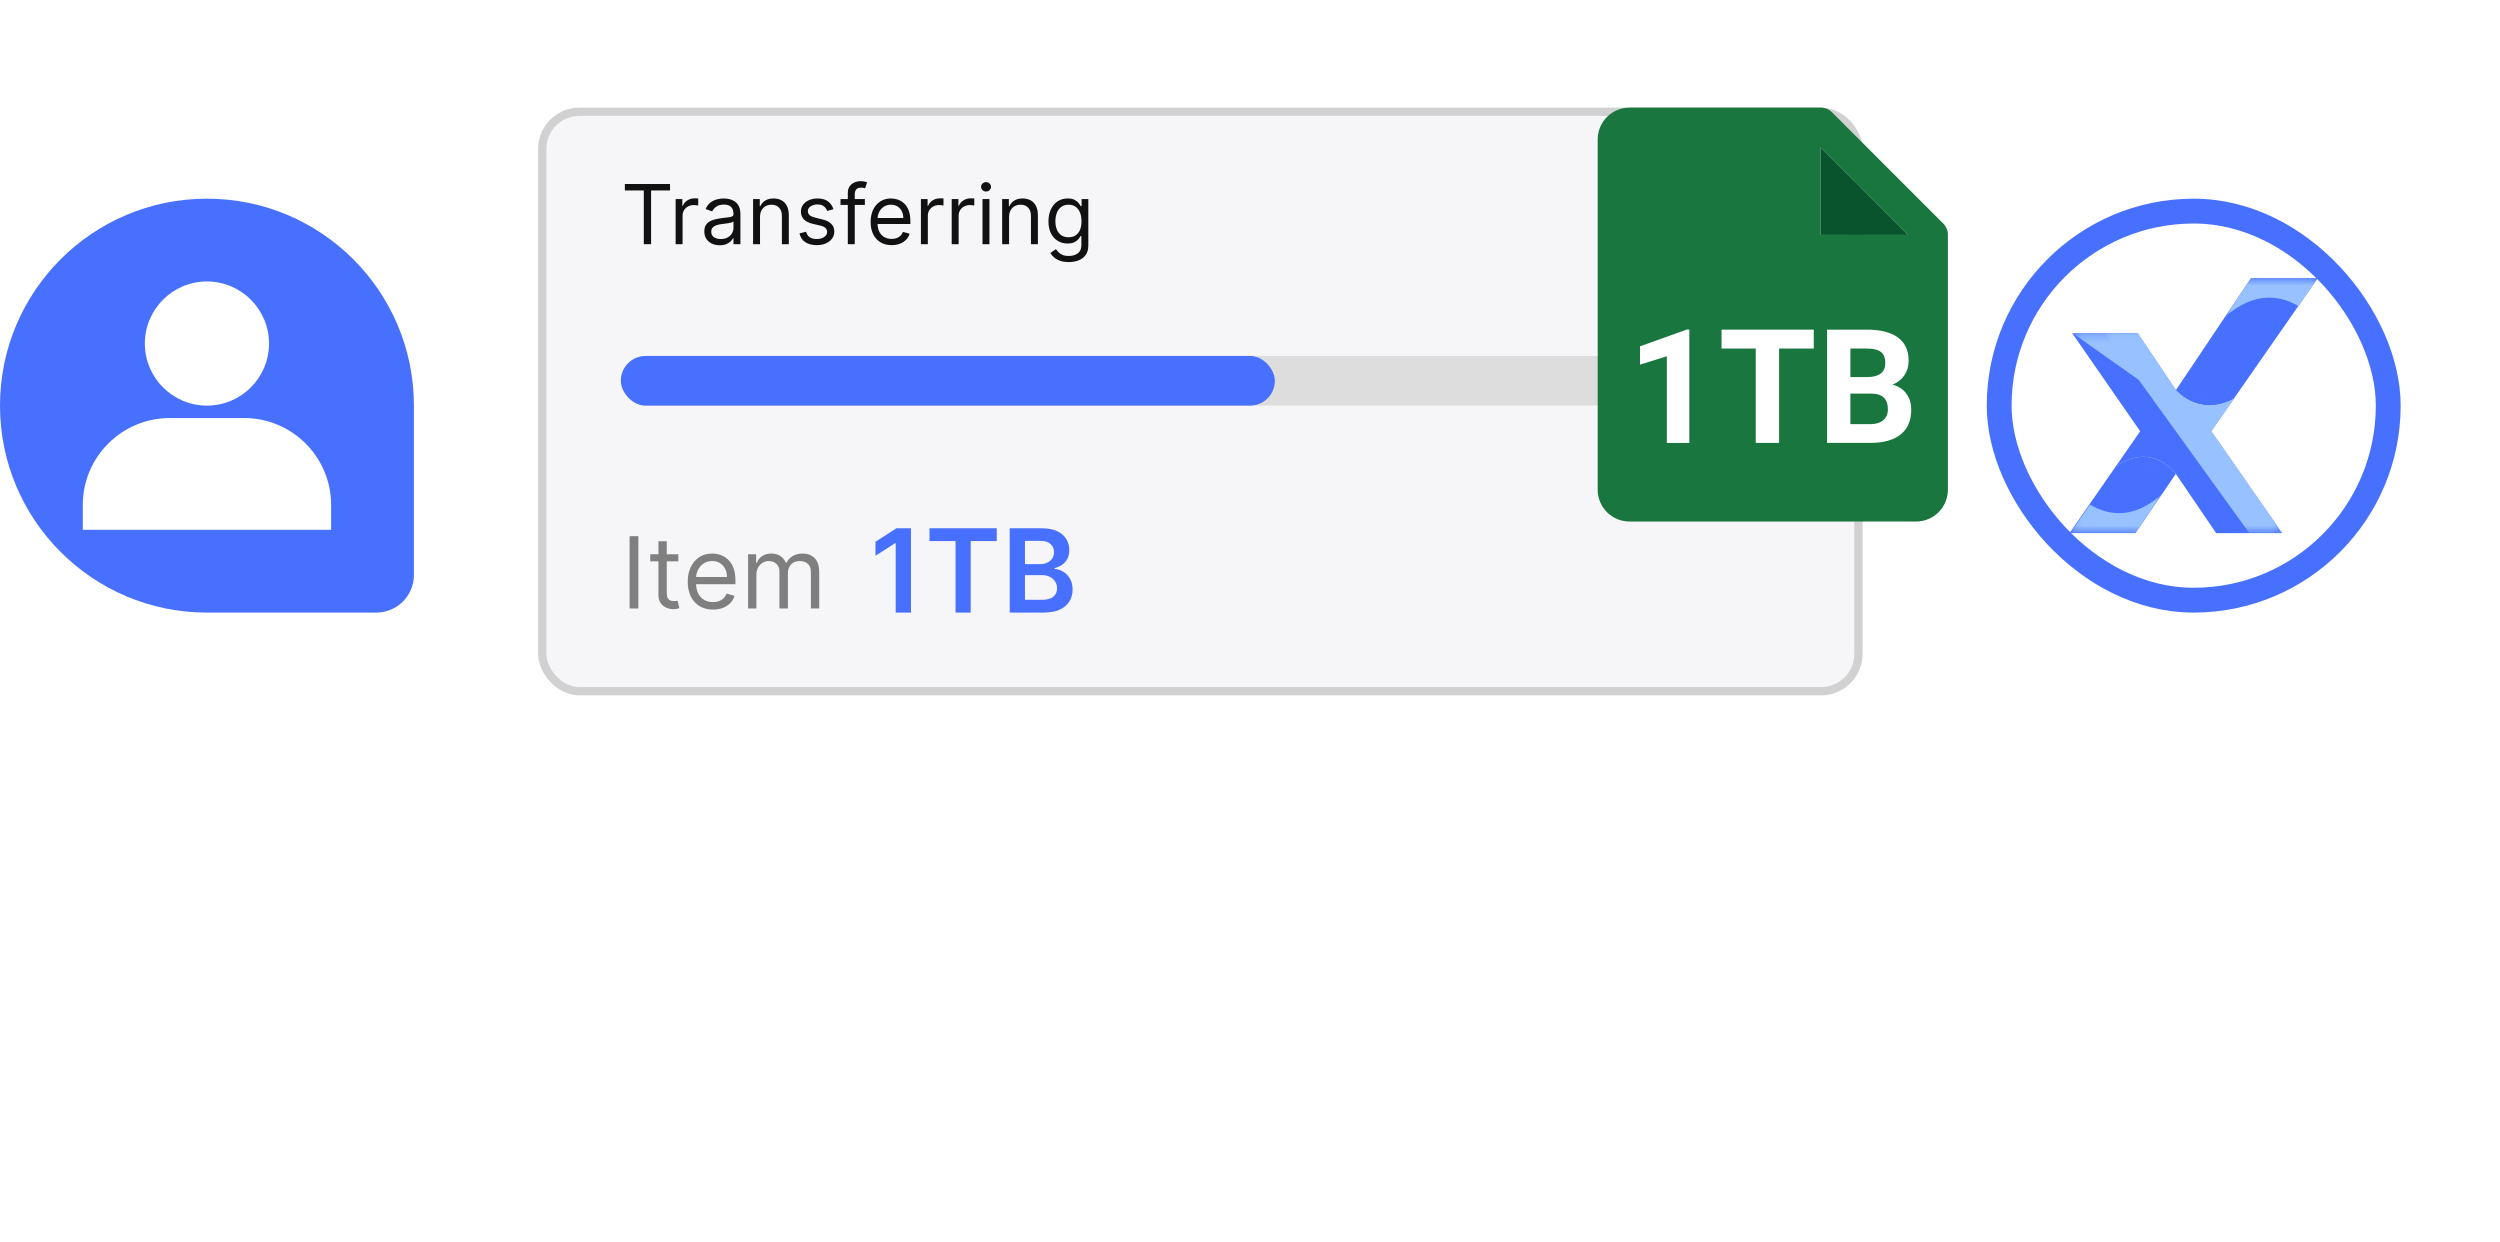 <svg width="302" height="150" viewBox="0 0 302 150" fill="none" xmlns="http://www.w3.org/2000/svg">
<path d="M0 49C0 35.193 11.193 24 25 24C38.807 24 50 35.193 50 49V69.454C50 71.965 47.965 74 45.455 74H25C11.193 74 0 62.807 0 49Z" fill="#4770FF"/>
<path d="M40 61C40 55.21 35.288 50.5 29.5 50.5H20.5C14.711 50.5 10 55.21 10 61V64H40V61Z" fill="white"/>
<path d="M32.498 41.5C32.498 37.364 29.134 34 24.998 34C20.863 34 17.498 37.364 17.498 41.5C17.498 45.636 20.863 49 24.998 49C29.134 49 32.498 45.636 32.498 41.5Z" fill="white"/>
<rect x="65.5" y="13.5" width="159" height="70" rx="4.5" fill="#F6F5F8"/>
<rect x="65.5" y="13.5" width="159" height="70" rx="4.5" stroke="#D1D1D1"/>
<path d="M75.483 23.009V22.227H80.938V23.009H78.651V29.5H77.77V23.009H75.483ZM81.617 29.5V24.046H82.426V24.869H82.483C82.583 24.599 82.763 24.38 83.023 24.212C83.283 24.044 83.577 23.96 83.904 23.96C83.965 23.96 84.042 23.961 84.134 23.964C84.227 23.966 84.297 23.97 84.344 23.974V24.827C84.316 24.82 84.25 24.809 84.149 24.795C84.049 24.778 83.944 24.77 83.833 24.77C83.567 24.77 83.331 24.826 83.122 24.937C82.916 25.046 82.753 25.197 82.632 25.391C82.514 25.583 82.455 25.802 82.455 26.048V29.5H81.617ZM86.942 29.628C86.597 29.628 86.283 29.563 86.001 29.433C85.72 29.3 85.496 29.109 85.33 28.861C85.165 28.61 85.082 28.307 85.082 27.952C85.082 27.639 85.143 27.386 85.266 27.192C85.389 26.995 85.554 26.841 85.76 26.73C85.966 26.619 86.193 26.536 86.442 26.482C86.693 26.425 86.945 26.38 87.198 26.347C87.53 26.304 87.798 26.272 88.004 26.251C88.213 26.227 88.364 26.188 88.459 26.134C88.556 26.079 88.604 25.984 88.604 25.849V25.821C88.604 25.471 88.508 25.198 88.317 25.004C88.127 24.81 87.84 24.713 87.454 24.713C87.054 24.713 86.74 24.801 86.513 24.976C86.285 25.151 86.126 25.338 86.033 25.537L85.238 25.253C85.38 24.921 85.569 24.663 85.806 24.479C86.045 24.292 86.306 24.162 86.587 24.088C86.871 24.012 87.151 23.974 87.425 23.974C87.601 23.974 87.802 23.996 88.029 24.038C88.259 24.079 88.48 24.163 88.693 24.291C88.909 24.418 89.087 24.611 89.229 24.869C89.371 25.127 89.442 25.473 89.442 25.906V29.5H88.604V28.761H88.562C88.505 28.88 88.41 29.006 88.278 29.141C88.145 29.276 87.969 29.391 87.749 29.486C87.528 29.581 87.26 29.628 86.942 29.628ZM87.07 28.875C87.402 28.875 87.681 28.81 87.908 28.68C88.138 28.549 88.311 28.381 88.427 28.175C88.545 27.97 88.604 27.753 88.604 27.526V26.759C88.569 26.801 88.491 26.84 88.37 26.876C88.252 26.909 88.114 26.938 87.958 26.965C87.804 26.988 87.654 27.009 87.507 27.028C87.363 27.045 87.246 27.059 87.156 27.071C86.938 27.099 86.734 27.146 86.545 27.209C86.358 27.271 86.206 27.365 86.09 27.49C85.977 27.613 85.92 27.781 85.92 27.994C85.92 28.285 86.028 28.506 86.243 28.655C86.461 28.802 86.737 28.875 87.07 28.875ZM91.81 26.219V29.5H90.972V24.046H91.782V24.898H91.853C91.981 24.621 92.175 24.398 92.435 24.23C92.696 24.06 93.032 23.974 93.444 23.974C93.813 23.974 94.136 24.05 94.413 24.202C94.69 24.351 94.906 24.578 95.059 24.884C95.213 25.187 95.29 25.57 95.29 26.034V29.5H94.452V26.091C94.452 25.662 94.341 25.329 94.118 25.09C93.896 24.848 93.591 24.727 93.202 24.727C92.935 24.727 92.696 24.785 92.485 24.901C92.277 25.017 92.112 25.187 91.991 25.409C91.871 25.632 91.81 25.901 91.81 26.219ZM100.685 25.267L99.933 25.48C99.885 25.355 99.815 25.233 99.723 25.114C99.633 24.994 99.51 24.894 99.354 24.816C99.197 24.738 98.997 24.699 98.754 24.699C98.42 24.699 98.142 24.776 97.919 24.93C97.699 25.081 97.589 25.274 97.589 25.509C97.589 25.717 97.665 25.881 97.816 26.002C97.968 26.123 98.204 26.224 98.526 26.304L99.336 26.503C99.824 26.621 100.187 26.802 100.426 27.046C100.665 27.288 100.785 27.599 100.785 27.98C100.785 28.293 100.695 28.572 100.515 28.818C100.337 29.064 100.089 29.259 99.769 29.401C99.45 29.543 99.078 29.614 98.654 29.614C98.098 29.614 97.637 29.493 97.273 29.251C96.908 29.01 96.677 28.657 96.58 28.193L97.376 27.994C97.451 28.288 97.595 28.508 97.805 28.655C98.019 28.802 98.297 28.875 98.64 28.875C99.031 28.875 99.341 28.792 99.57 28.626C99.802 28.458 99.918 28.257 99.918 28.023C99.918 27.833 99.852 27.675 99.719 27.547C99.587 27.417 99.383 27.32 99.109 27.256L98.2 27.043C97.7 26.924 97.333 26.741 97.099 26.492C96.867 26.241 96.751 25.928 96.751 25.551C96.751 25.243 96.837 24.971 97.01 24.734C97.185 24.498 97.423 24.312 97.724 24.177C98.027 24.042 98.37 23.974 98.754 23.974C99.293 23.974 99.717 24.093 100.025 24.329C100.335 24.566 100.555 24.879 100.685 25.267ZM104.475 24.046V24.756H101.535V24.046H104.475ZM102.416 29.5V23.293C102.416 22.98 102.489 22.72 102.636 22.511C102.783 22.303 102.973 22.147 103.208 22.043C103.442 21.938 103.689 21.886 103.95 21.886C104.156 21.886 104.324 21.903 104.454 21.936C104.584 21.969 104.681 22 104.745 22.028L104.504 22.753C104.461 22.739 104.402 22.721 104.326 22.7C104.253 22.678 104.156 22.668 104.035 22.668C103.758 22.668 103.558 22.738 103.435 22.877C103.314 23.017 103.254 23.222 103.254 23.491V29.5H102.416ZM107.712 29.614C107.187 29.614 106.733 29.498 106.352 29.266C105.973 29.031 105.681 28.704 105.475 28.285C105.271 27.864 105.17 27.374 105.17 26.815C105.17 26.257 105.271 25.764 105.475 25.338C105.681 24.91 105.967 24.576 106.334 24.337C106.704 24.095 107.135 23.974 107.627 23.974C107.911 23.974 108.192 24.022 108.469 24.116C108.746 24.211 108.998 24.365 109.225 24.578C109.452 24.789 109.633 25.068 109.768 25.416C109.903 25.764 109.971 26.193 109.971 26.702V27.057H105.766V26.332H109.118C109.118 26.025 109.057 25.75 108.934 25.509C108.813 25.267 108.64 25.076 108.415 24.937C108.193 24.797 107.93 24.727 107.627 24.727C107.293 24.727 107.004 24.81 106.76 24.976C106.519 25.139 106.333 25.352 106.203 25.615C106.073 25.878 106.008 26.16 106.008 26.46V26.943C106.008 27.355 106.079 27.704 106.221 27.991C106.365 28.275 106.565 28.491 106.821 28.641C107.077 28.787 107.374 28.861 107.712 28.861C107.932 28.861 108.131 28.83 108.309 28.768C108.489 28.704 108.644 28.61 108.774 28.484C108.904 28.357 109.005 28.198 109.076 28.009L109.885 28.236C109.8 28.51 109.657 28.752 109.456 28.96C109.255 29.166 109.006 29.327 108.71 29.443C108.414 29.557 108.081 29.614 107.712 29.614ZM111.246 29.5V24.046H112.055V24.869H112.112C112.211 24.599 112.391 24.38 112.652 24.212C112.912 24.044 113.206 23.96 113.532 23.96C113.594 23.96 113.671 23.961 113.763 23.964C113.856 23.966 113.925 23.97 113.973 23.974V24.827C113.944 24.82 113.879 24.809 113.778 24.795C113.678 24.778 113.573 24.77 113.461 24.77C113.196 24.77 112.96 24.826 112.751 24.937C112.545 25.046 112.382 25.197 112.261 25.391C112.143 25.583 112.084 25.802 112.084 26.048V29.5H111.246ZM114.966 29.5V24.046H115.776V24.869H115.833C115.932 24.599 116.112 24.38 116.373 24.212C116.633 24.044 116.926 23.96 117.253 23.96C117.315 23.96 117.392 23.961 117.484 23.964C117.576 23.966 117.646 23.97 117.694 23.974V24.827C117.665 24.82 117.6 24.809 117.498 24.795C117.399 24.778 117.293 24.77 117.182 24.77C116.917 24.77 116.68 24.826 116.472 24.937C116.266 25.046 116.103 25.197 115.982 25.391C115.864 25.583 115.804 25.802 115.804 26.048V29.5H114.966ZM118.687 29.5V24.046H119.525V29.5H118.687ZM119.113 23.136C118.95 23.136 118.809 23.081 118.691 22.97C118.575 22.858 118.517 22.724 118.517 22.568C118.517 22.412 118.575 22.278 118.691 22.167C118.809 22.056 118.95 22 119.113 22C119.276 22 119.416 22.056 119.532 22.167C119.651 22.278 119.71 22.412 119.71 22.568C119.71 22.724 119.651 22.858 119.532 22.97C119.416 23.081 119.276 23.136 119.113 23.136ZM121.898 26.219V29.5H121.06V24.046H121.87V24.898H121.941C122.069 24.621 122.263 24.398 122.523 24.23C122.783 24.06 123.12 23.974 123.532 23.974C123.901 23.974 124.224 24.05 124.501 24.202C124.778 24.351 124.993 24.578 125.147 24.884C125.301 25.187 125.378 25.57 125.378 26.034V29.5H124.54V26.091C124.54 25.662 124.429 25.329 124.206 25.09C123.984 24.848 123.678 24.727 123.29 24.727C123.023 24.727 122.783 24.785 122.573 24.901C122.364 25.017 122.2 25.187 122.079 25.409C121.958 25.632 121.898 25.901 121.898 26.219ZM129.111 31.659C128.706 31.659 128.358 31.607 128.067 31.503C127.776 31.401 127.533 31.266 127.339 31.098C127.148 30.932 126.995 30.755 126.881 30.565L127.549 30.097C127.625 30.196 127.72 30.31 127.836 30.438C127.952 30.568 128.111 30.68 128.312 30.775C128.516 30.872 128.782 30.921 129.111 30.921C129.552 30.921 129.915 30.814 130.202 30.601C130.488 30.388 130.631 30.054 130.631 29.599V28.491H130.56C130.499 28.591 130.411 28.714 130.297 28.861C130.186 29.005 130.025 29.134 129.814 29.248C129.606 29.359 129.324 29.415 128.969 29.415C128.529 29.415 128.134 29.311 127.783 29.102C127.435 28.894 127.159 28.591 126.956 28.193C126.755 27.796 126.654 27.312 126.654 26.744C126.654 26.186 126.752 25.699 126.949 25.285C127.145 24.868 127.419 24.546 127.769 24.319C128.119 24.089 128.524 23.974 128.983 23.974C129.339 23.974 129.62 24.034 129.829 24.152C130.039 24.268 130.2 24.401 130.312 24.55C130.425 24.697 130.513 24.817 130.574 24.912H130.66V24.046H131.469V29.656C131.469 30.125 131.363 30.506 131.15 30.8C130.939 31.096 130.655 31.312 130.297 31.45C129.942 31.589 129.547 31.659 129.111 31.659ZM129.083 28.662C129.419 28.662 129.703 28.585 129.935 28.431C130.167 28.277 130.344 28.056 130.464 27.767C130.585 27.478 130.645 27.133 130.645 26.73C130.645 26.337 130.586 25.99 130.468 25.69C130.349 25.389 130.174 25.153 129.942 24.983C129.71 24.812 129.424 24.727 129.083 24.727C128.728 24.727 128.432 24.817 128.195 24.997C127.961 25.177 127.784 25.419 127.666 25.722C127.55 26.025 127.492 26.361 127.492 26.73C127.492 27.109 127.551 27.444 127.67 27.735C127.79 28.024 127.968 28.251 128.202 28.417C128.439 28.58 128.733 28.662 129.083 28.662Z" fill="#111111"/>
<rect x="75" y="43" width="140" height="6" rx="3" fill="#DDDDDD"/>
<rect x="75" y="43" width="79" height="6" rx="3" fill="#4770FF"/>
<path d="M77.114 64.773V73.5H76.057V64.773H77.114ZM81.943 66.954V67.807H78.551V66.954H81.943ZM79.539 65.386H80.545V71.625C80.545 71.909 80.586 72.122 80.669 72.264C80.754 72.403 80.862 72.497 80.993 72.546C81.126 72.591 81.267 72.614 81.414 72.614C81.525 72.614 81.616 72.608 81.687 72.597C81.758 72.582 81.815 72.571 81.858 72.562L82.062 73.466C81.994 73.492 81.899 73.517 81.777 73.543C81.654 73.571 81.5 73.585 81.312 73.585C81.028 73.585 80.75 73.524 80.477 73.402C80.207 73.28 79.983 73.094 79.804 72.844C79.627 72.594 79.539 72.278 79.539 71.898V65.386ZM86.13 73.636C85.499 73.636 84.955 73.497 84.498 73.219C84.043 72.938 83.692 72.546 83.445 72.043C83.201 71.537 83.079 70.949 83.079 70.278C83.079 69.608 83.201 69.017 83.445 68.506C83.692 67.992 84.036 67.591 84.476 67.304C84.919 67.014 85.436 66.869 86.027 66.869C86.368 66.869 86.705 66.926 87.037 67.04C87.37 67.153 87.672 67.338 87.945 67.594C88.218 67.847 88.435 68.182 88.597 68.599C88.759 69.017 88.84 69.531 88.84 70.142V70.568H83.794V69.699H87.817C87.817 69.329 87.743 69 87.596 68.71C87.451 68.421 87.243 68.192 86.973 68.024C86.706 67.856 86.391 67.773 86.027 67.773C85.627 67.773 85.28 67.872 84.988 68.071C84.698 68.267 84.475 68.523 84.319 68.838C84.162 69.153 84.084 69.492 84.084 69.852V70.432C84.084 70.926 84.169 71.345 84.34 71.689C84.513 72.03 84.753 72.29 85.06 72.469C85.367 72.645 85.723 72.733 86.13 72.733C86.394 72.733 86.632 72.696 86.846 72.622C87.061 72.546 87.248 72.432 87.404 72.281C87.56 72.128 87.681 71.938 87.766 71.71L88.738 71.983C88.635 72.312 88.463 72.602 88.222 72.852C87.981 73.099 87.682 73.293 87.327 73.432C86.972 73.568 86.573 73.636 86.13 73.636ZM90.37 73.5V66.954H91.341V67.977H91.427C91.563 67.628 91.783 67.356 92.087 67.163C92.391 66.967 92.756 66.869 93.182 66.869C93.614 66.869 93.973 66.967 94.26 67.163C94.55 67.356 94.776 67.628 94.938 67.977H95.006C95.174 67.639 95.425 67.371 95.76 67.172C96.096 66.97 96.498 66.869 96.966 66.869C97.552 66.869 98.03 67.053 98.402 67.419C98.775 67.783 98.961 68.349 98.961 69.119V73.5H97.955V69.119C97.955 68.636 97.823 68.291 97.559 68.084C97.294 67.876 96.983 67.773 96.625 67.773C96.165 67.773 95.809 67.912 95.556 68.19C95.303 68.466 95.177 68.815 95.177 69.239V73.5H94.154V69.017C94.154 68.645 94.033 68.345 93.791 68.118C93.55 67.888 93.239 67.773 92.858 67.773C92.597 67.773 92.353 67.842 92.125 67.981C91.901 68.121 91.719 68.314 91.58 68.561C91.444 68.805 91.375 69.088 91.375 69.409V73.5H90.37Z" fill="#7F7F7F"/>
<path d="M110.046 63.818V74H108.202V65.613H108.142L105.761 67.134V65.444L108.291 63.818H110.046ZM112.283 65.364V63.818H120.407V65.364H117.26V74H115.43V65.364H112.283ZM121.973 74V63.818H125.871C126.607 63.818 127.218 63.934 127.705 64.166C128.196 64.395 128.562 64.708 128.804 65.106C129.049 65.504 129.172 65.954 129.172 66.458C129.172 66.872 129.092 67.227 128.933 67.522C128.774 67.814 128.56 68.051 128.292 68.233C128.023 68.415 127.723 68.546 127.392 68.626V68.725C127.753 68.745 128.1 68.856 128.431 69.058C128.766 69.257 129.039 69.539 129.251 69.903C129.464 70.268 129.57 70.709 129.57 71.226C129.57 71.753 129.442 72.227 129.187 72.648C128.932 73.065 128.547 73.395 128.033 73.637C127.52 73.879 126.873 74 126.094 74H121.973ZM123.817 72.459H125.801C126.471 72.459 126.953 72.331 127.248 72.076C127.546 71.817 127.695 71.486 127.695 71.082C127.695 70.78 127.621 70.508 127.472 70.266C127.322 70.021 127.11 69.829 126.835 69.69C126.56 69.547 126.232 69.476 125.851 69.476H123.817V72.459ZM123.817 68.148H125.642C125.96 68.148 126.247 68.09 126.502 67.974C126.757 67.855 126.958 67.688 127.104 67.472C127.253 67.254 127.327 66.995 127.327 66.697C127.327 66.302 127.188 65.978 126.91 65.722C126.635 65.467 126.225 65.34 125.682 65.34H123.817V68.148Z" fill="#4770FF"/>
<path d="M234.76 27.017L221.294 13.55C220.925 13.193 220.433 12.997 219.927 13H196.845C195.825 13 194.847 13.407 194.126 14.126C193.404 14.844 193 15.824 193 16.845V59.157C193 60.175 193.404 61.156 194.126 61.878C194.847 62.597 195.825 63 196.845 63H231.462C232.481 63 233.463 62.596 234.181 61.878C234.899 61.156 235.307 60.175 235.307 59.157V28.383C235.316 27.872 235.114 27.383 234.76 27.017ZM219.928 28.383V17.805L230.506 28.383H219.928Z" fill="#19763F"/>
<path d="M219.928 28.383V17.805L230.506 28.383H219.928Z" fill="#0A542D"/>
<path d="M204.07 53.503H201.354V43.037L198.113 44.043V41.835L203.778 39.805H204.07V53.503Z" fill="white"/>
<path d="M219.103 42.104H214.913V53.501H212.095V42.104H207.961V39.82H219.103V42.104Z" fill="white"/>
<path d="M220.709 53.501V39.82H225.5C227.16 39.82 228.418 40.138 229.276 40.774C230.134 41.411 230.564 42.343 230.564 43.571C230.564 44.241 230.392 44.829 230.047 45.341C229.703 45.852 229.223 46.228 228.611 46.465C229.313 46.64 229.865 46.994 230.269 47.526C230.673 48.059 230.875 48.71 230.875 49.481C230.875 50.796 230.455 51.792 229.616 52.468C228.777 53.145 227.58 53.49 226.028 53.502L220.709 53.501ZM223.526 45.553H225.612C227.035 45.527 227.745 44.961 227.745 43.851C227.745 43.231 227.565 42.783 227.205 42.511C226.844 42.24 226.276 42.104 225.5 42.104H223.528L223.526 45.553ZM223.526 47.544V51.237H225.941C226.605 51.237 227.123 51.076 227.496 50.761C227.87 50.445 228.056 50.008 228.056 49.452C228.056 48.2 227.408 47.563 226.111 47.546L223.526 47.544Z" fill="white"/>
<g filter="url(#filter0_d_1_13301)">
<rect x="240" y="24" width="50" height="50" rx="25" fill="white"/>
<rect x="241.5" y="25.5" width="47" height="47" rx="23.5" stroke="#4770FF" stroke-width="3"/>
<path d="M275.675 64.399H267.708L262.839 57.235C262.839 57.235 260.058 53.32 255.607 56.316L258.534 52.096L250.316 40.24H258.208L262.839 47.156C262.839 47.156 265.592 50.447 269.818 48.204L267.11 52.096L275.675 64.399Z" fill="#4770FF"/>
<path d="M279.989 33.59L269.814 48.205C265.589 50.448 262.836 47.156 262.836 47.156L271.921 33.59H279.989Z" fill="#4770FF"/>
<path d="M262.836 57.235L257.966 64.399H250L255.603 56.316C260.054 53.32 262.836 57.235 262.836 57.235Z" fill="#4770FF"/>
<mask id="mask0_1_13301" style="mask-type:luminance" maskUnits="userSpaceOnUse" x="254" y="40" width="22" height="25">
<path d="M275.685 40.246H254.271V64.405H275.685V40.246Z" fill="black"/>
<mask id="mask1_1_13301" style="mask-type:luminance" maskUnits="userSpaceOnUse" x="254" y="40" width="22" height="25">
<path d="M275.702 40.252H254.289V64.41H275.702V40.252Z" fill="white"/>
</mask>
<g mask="url(#mask1_1_13301)">
<path d="M268.503 30.138L287.109 56.294L261.479 74.526L242.873 48.37L268.503 30.138Z" fill="url(#paint0_linear_1_13301)"/>
</g>
</mask>
<g mask="url(#mask0_1_13301)">
<mask id="mask2_1_13301" style="mask-type:luminance" maskUnits="userSpaceOnUse" x="254" y="40" width="22" height="25">
<path d="M275.69 40.216H254.277V64.375H275.69V40.216Z" fill="white"/>
</mask>
<g mask="url(#mask2_1_13301)">
<path d="M254.277 40.22L271.707 64.379H275.69L267.125 52.076L269.834 48.185C265.608 50.428 262.854 47.136 262.854 47.136L258.223 40.22H254.277Z" fill="#97C1FF"/>
</g>
</g>
<g opacity="0.5">
<mask id="mask3_1_13301" style="mask-type:luminance" maskUnits="userSpaceOnUse" x="262" y="45" width="8" height="4">
<path d="M269.835 45.066H262.855V48.964H269.835V45.066Z" fill="white"/>
</mask>
<g mask="url(#mask3_1_13301)">
<path d="M269.831 48.185C269.831 48.185 264.948 49.121 264.235 45.07L262.852 47.136C262.852 47.136 265.605 50.428 269.831 48.185Z" fill="#4770FF"/>
</g>
</g>
<g opacity="0.5">
<mask id="mask4_1_13301" style="mask-type:luminance" maskUnits="userSpaceOnUse" x="255" y="55" width="8" height="5">
<path d="M262.822 55.172H255.59V59.958H262.822V55.172Z" fill="white"/>
</mask>
<g mask="url(#mask4_1_13301)">
<path d="M255.592 56.303C255.592 56.303 260.962 54.632 260.963 59.96L262.824 57.222C262.824 57.222 260.042 53.306 255.592 56.303Z" fill="#4770FF"/>
</g>
</g>
<mask id="mask5_1_13301" style="mask-type:luminance" maskUnits="userSpaceOnUse" x="268" y="33" width="13" height="6">
<path d="M280.002 33.59H268.686V38.439H280.002V33.59Z" fill="black"/>
<mask id="mask6_1_13301" style="mask-type:luminance" maskUnits="userSpaceOnUse" x="268" y="33" width="12" height="6">
<path d="M279.837 33.59H268.697V38.439H279.837V33.59Z" fill="white"/>
</mask>
<g mask="url(#mask6_1_13301)">
<path d="M281.916 34.783L277.092 43.236L266.602 37.25L271.426 28.797L281.916 34.783Z" fill="url(#paint1_linear_1_13301)"/>
</g>
</mask>
<g mask="url(#mask5_1_13301)">
<mask id="mask7_1_13301" style="mask-type:luminance" maskUnits="userSpaceOnUse" x="268" y="33" width="13" height="6">
<path d="M280.006 33.59H268.689V38.439H280.006V33.59Z" fill="white"/>
</mask>
<g mask="url(#mask7_1_13301)">
<path d="M268.686 38.439C268.686 38.439 272.638 34.017 277.649 36.969L280.002 33.59H271.933L268.686 38.439Z" fill="#97C1FF"/>
</g>
</g>
<mask id="mask8_1_13301" style="mask-type:luminance" maskUnits="userSpaceOnUse" x="250" y="59" width="12" height="6">
<path d="M261.227 59.558H250.088V64.408H261.227V59.558Z" fill="black"/>
<mask id="mask9_1_13301" style="mask-type:luminance" maskUnits="userSpaceOnUse" x="250" y="59" width="12" height="6">
<path d="M261.249 59.56H250.109V64.41H261.249V59.56Z" fill="white"/>
</mask>
<g mask="url(#mask9_1_13301)">
<path d="M248.014 63.217L252.838 54.764L263.329 60.75L258.504 69.204L248.014 63.217Z" fill="url(#paint2_linear_1_13301)"/>
</g>
</mask>
<g mask="url(#mask8_1_13301)">
<mask id="mask10_1_13301" style="mask-type:luminance" maskUnits="userSpaceOnUse" x="250" y="59" width="12" height="6">
<path d="M261.245 59.529H250.105V64.379H261.245V59.529Z" fill="white"/>
</mask>
<g mask="url(#mask10_1_13301)">
<path d="M261.239 59.533C261.239 59.533 257.486 63.922 252.474 60.97L250.1 64.382H257.991L261.239 59.533Z" fill="#97C1FF"/>
</g>
</g>
<mask id="mask11_1_13301" style="mask-type:luminance" maskUnits="userSpaceOnUse" x="250" y="40" width="20" height="13">
<path d="M269.83 40.246H250.328V52.101H269.83V40.246Z" fill="black"/>
<mask id="mask12_1_13301" style="mask-type:luminance" maskUnits="userSpaceOnUse" x="250" y="40" width="20" height="13">
<path d="M269.857 40.252H250.355V52.107H269.857V40.252Z" fill="white"/>
</mask>
<g mask="url(#mask12_1_13301)">
<path d="M272.313 40.786L268.972 56.155L247.889 51.572L251.23 36.203L272.313 40.786Z" fill="url(#paint3_linear_1_13301)"/>
</g>
</mask>
<g mask="url(#mask11_1_13301)">
<mask id="mask13_1_13301" style="mask-type:luminance" maskUnits="userSpaceOnUse" x="250" y="40" width="20" height="13">
<path d="M269.846 40.216H250.344V52.072H269.846V40.216Z" fill="white"/>
</mask>
<g mask="url(#mask13_1_13301)">
<path d="M250.338 40.22L267.132 52.076L269.84 48.185C265.614 50.428 262.861 47.136 262.861 47.136L258.23 40.22H250.338Z" fill="#97C1FF"/>
</g>
</g>
<mask id="mask14_1_13301" style="mask-type:luminance" maskUnits="userSpaceOnUse" x="254" y="40" width="22" height="25">
<path d="M275.685 40.246H254.271V64.405H275.685V40.246Z" fill="black"/>
<mask id="mask15_1_13301" style="mask-type:luminance" maskUnits="userSpaceOnUse" x="254" y="40" width="22" height="25">
<path d="M275.702 40.252H254.289V64.41H275.702V40.252Z" fill="white"/>
</mask>
<g mask="url(#mask15_1_13301)">
<path d="M268.503 30.138L287.109 56.294L261.479 74.526L242.873 48.37L268.503 30.138Z" fill="url(#paint4_linear_1_13301)"/>
</g>
</mask>
<g mask="url(#mask14_1_13301)">
<g opacity="0.25">
<mask id="mask16_1_13301" style="mask-type:luminance" maskUnits="userSpaceOnUse" x="254" y="40" width="22" height="25">
<path d="M275.69 40.216H254.277V64.375H275.69V40.216Z" fill="white"/>
</mask>
<g mask="url(#mask16_1_13301)">
<path d="M254.277 40.22L271.707 64.379H275.69L267.125 52.076L269.834 48.185C265.608 50.428 262.854 47.136 262.854 47.136L258.223 40.22H254.277Z" fill="#97C1FF"/>
</g>
</g>
</g>
<mask id="mask17_1_13301" style="mask-type:luminance" maskUnits="userSpaceOnUse" x="268" y="33" width="13" height="6">
<path d="M280.002 33.59H268.686V38.439H280.002V33.59Z" fill="black"/>
<mask id="mask18_1_13301" style="mask-type:luminance" maskUnits="userSpaceOnUse" x="268" y="33" width="12" height="6">
<path d="M279.837 33.59H268.697V38.439H279.837V33.59Z" fill="white"/>
</mask>
<g mask="url(#mask18_1_13301)">
<path d="M281.916 34.783L277.092 43.236L266.602 37.25L271.426 28.797L281.916 34.783Z" fill="url(#paint5_linear_1_13301)"/>
</g>
</mask>
<g mask="url(#mask17_1_13301)">
<g opacity="0.25">
<mask id="mask19_1_13301" style="mask-type:luminance" maskUnits="userSpaceOnUse" x="268" y="33" width="13" height="6">
<path d="M280.006 33.59H268.689V38.439H280.006V33.59Z" fill="white"/>
</mask>
<g mask="url(#mask19_1_13301)">
<path d="M268.686 38.439C268.686 38.439 272.638 34.017 277.649 36.969L280.002 33.59H271.933L268.686 38.439Z" fill="#97C1FF"/>
</g>
</g>
</g>
<mask id="mask20_1_13301" style="mask-type:luminance" maskUnits="userSpaceOnUse" x="250" y="59" width="12" height="6">
<path d="M261.227 59.558H250.088V64.408H261.227V59.558Z" fill="black"/>
<mask id="mask21_1_13301" style="mask-type:luminance" maskUnits="userSpaceOnUse" x="250" y="59" width="12" height="6">
<path d="M261.249 59.56H250.109V64.41H261.249V59.56Z" fill="white"/>
</mask>
<g mask="url(#mask21_1_13301)">
<path d="M248.014 63.217L252.838 54.764L263.329 60.75L258.504 69.204L248.014 63.217Z" fill="url(#paint6_linear_1_13301)"/>
</g>
</mask>
<g mask="url(#mask20_1_13301)">
<g opacity="0.25">
<mask id="mask22_1_13301" style="mask-type:luminance" maskUnits="userSpaceOnUse" x="250" y="59" width="12" height="6">
<path d="M261.245 59.529H250.105V64.379H261.245V59.529Z" fill="white"/>
</mask>
<g mask="url(#mask22_1_13301)">
<path d="M261.239 59.533C261.239 59.533 257.486 63.922 252.474 60.97L250.1 64.382H257.991L261.239 59.533Z" fill="#97C1FF"/>
</g>
</g>
</g>
<mask id="mask23_1_13301" style="mask-type:luminance" maskUnits="userSpaceOnUse" x="250" y="40" width="20" height="13">
<path d="M269.83 40.246H250.328V52.101H269.83V40.246Z" fill="black"/>
<mask id="mask24_1_13301" style="mask-type:luminance" maskUnits="userSpaceOnUse" x="250" y="40" width="20" height="13">
<path d="M269.857 40.252H250.355V52.107H269.857V40.252Z" fill="white"/>
</mask>
<g mask="url(#mask24_1_13301)">
<path d="M272.313 40.786L268.972 56.155L247.889 51.572L251.23 36.203L272.313 40.786Z" fill="url(#paint7_linear_1_13301)"/>
</g>
</mask>
<g mask="url(#mask23_1_13301)">
<g opacity="0.25">
<mask id="mask25_1_13301" style="mask-type:luminance" maskUnits="userSpaceOnUse" x="250" y="40" width="20" height="13">
<path d="M269.846 40.216H250.344V52.072H269.846V40.216Z" fill="white"/>
</mask>
<g mask="url(#mask25_1_13301)">
<path d="M250.338 40.22L267.132 52.076L269.84 48.185C265.614 50.428 262.861 47.136 262.861 47.136L258.23 40.22H250.338Z" fill="#97C1FF"/>
</g>
</g>
</g>
</g>
<defs>
<filter id="filter0_d_1_13301" x="70" y="-146" width="390" height="390" filterUnits="userSpaceOnUse" color-interpolation-filters="sRGB">
<feFlood flood-opacity="0" result="BackgroundImageFix"/>
<feColorMatrix in="SourceAlpha" type="matrix" values="0 0 0 0 0 0 0 0 0 0 0 0 0 0 0 0 0 0 127 0" result="hardAlpha"/>
<feOffset/>
<feGaussianBlur stdDeviation="85"/>
<feComposite in2="hardAlpha" operator="out"/>
<feColorMatrix type="matrix" values="0 0 0 0 0.278 0 0 0 0 0.439 0 0 0 0 1 0 0 0 0.2 0"/>
<feBlend mode="normal" in2="BackgroundImageFix" result="effect1_dropShadow_1_13301"/>
<feBlend mode="normal" in="SourceGraphic" in2="effect1_dropShadow_1_13301" result="shape"/>
</filter>
<linearGradient id="paint0_linear_1_13301" x1="252.369" y1="34.579" x2="274.307" y2="65.42" gradientUnits="userSpaceOnUse">
<stop stop-color="#848484"/>
<stop offset="1"/>
</linearGradient>
<linearGradient id="paint1_linear_1_13301" x1="280.069" y1="25.825" x2="271.158" y2="41.441" gradientUnits="userSpaceOnUse">
<stop stop-color="white"/>
<stop offset="1"/>
</linearGradient>
<linearGradient id="paint2_linear_1_13301" x1="249.871" y1="72.166" x2="258.783" y2="56.55" gradientUnits="userSpaceOnUse">
<stop stop-color="white"/>
<stop offset="1"/>
</linearGradient>
<linearGradient id="paint3_linear_1_13301" x1="265.064" y1="23.267" x2="258.702" y2="52.531" gradientUnits="userSpaceOnUse">
<stop stop-color="white"/>
<stop offset="1"/>
</linearGradient>
<linearGradient id="paint4_linear_1_13301" x1="252.369" y1="34.579" x2="274.307" y2="65.42" gradientUnits="userSpaceOnUse">
<stop stop-color="#848484"/>
<stop offset="1"/>
</linearGradient>
<linearGradient id="paint5_linear_1_13301" x1="280.069" y1="25.825" x2="271.158" y2="41.441" gradientUnits="userSpaceOnUse">
<stop stop-color="white"/>
<stop offset="1"/>
</linearGradient>
<linearGradient id="paint6_linear_1_13301" x1="249.871" y1="72.166" x2="258.783" y2="56.55" gradientUnits="userSpaceOnUse">
<stop stop-color="white"/>
<stop offset="1"/>
</linearGradient>
<linearGradient id="paint7_linear_1_13301" x1="265.064" y1="23.267" x2="258.702" y2="52.531" gradientUnits="userSpaceOnUse">
<stop stop-color="white"/>
<stop offset="1"/>
</linearGradient>
</defs>
</svg>
